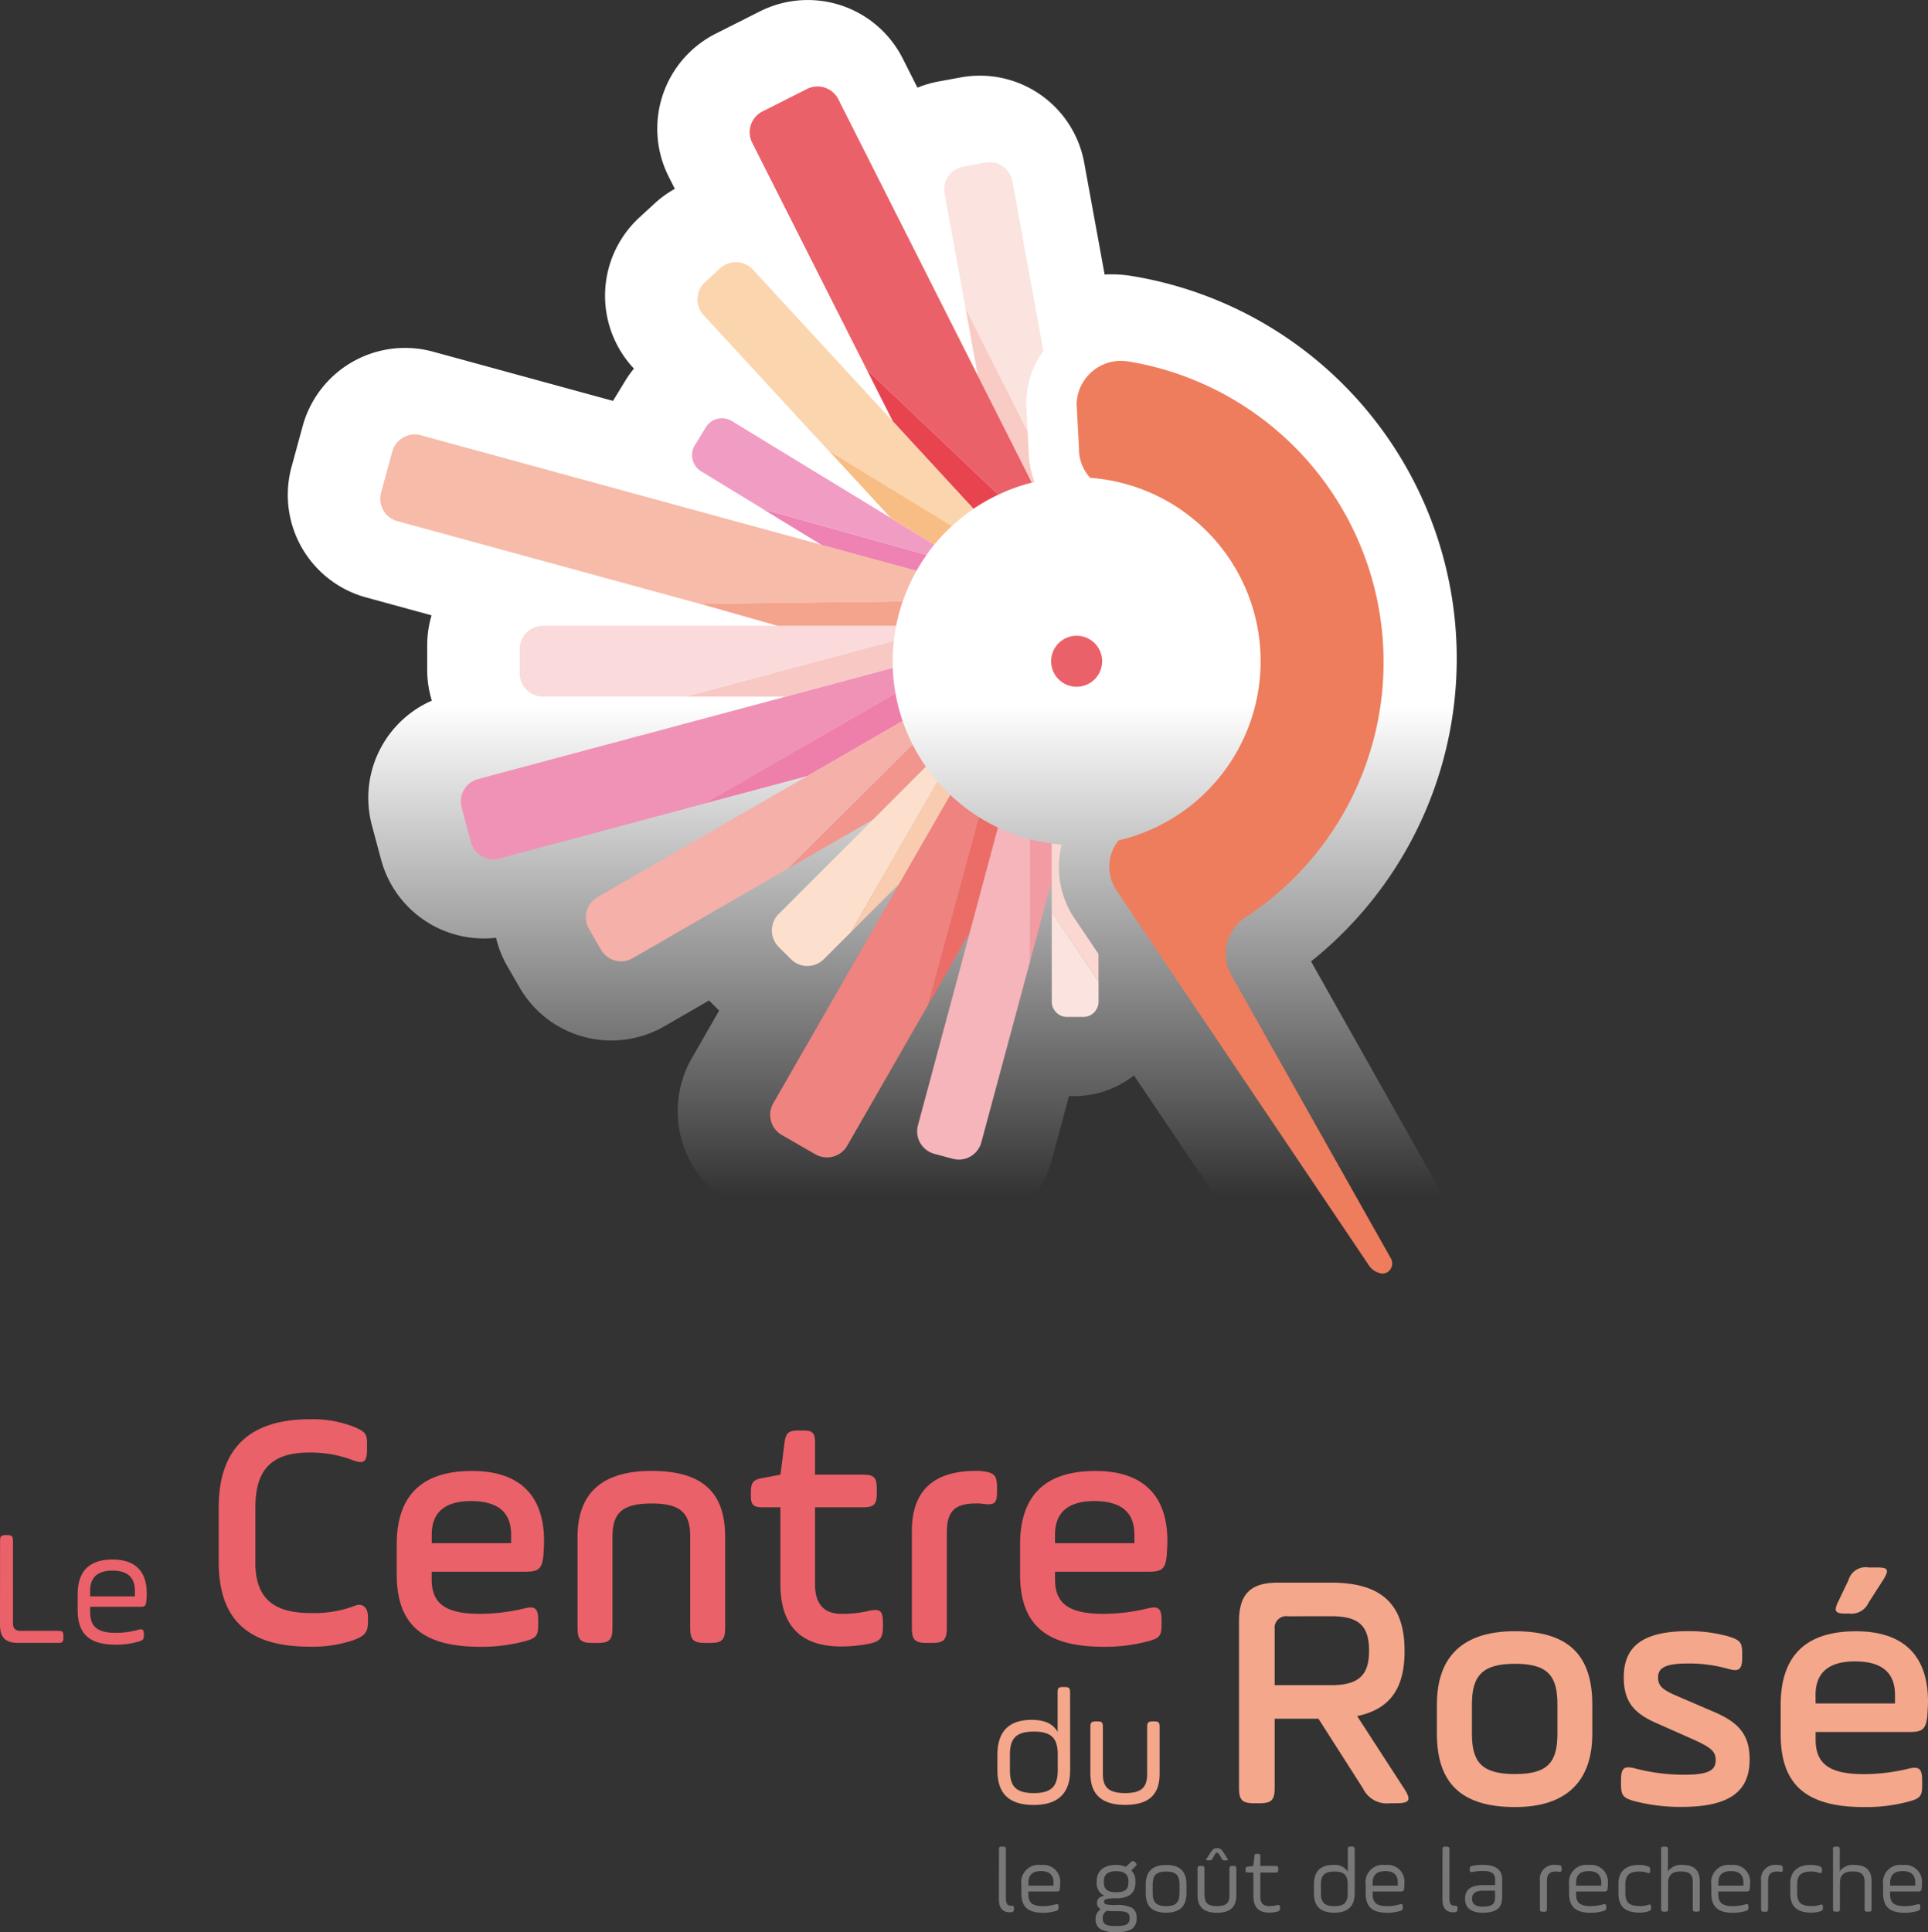 <svg xmlns="http://www.w3.org/2000/svg" xmlns:xlink="http://www.w3.org/1999/xlink" width="267.63" height="268.175" viewBox="0 0 267.63 268.175">
  <rect x="0" y="0" width="267.63" height="268.175" fill="#333333" stroke="none"/>
  <defs>
    <linearGradient id="linear-gradient" x1="0.5" x2="0.5" y2="1" gradientUnits="objectBoundingBox">
      <stop offset="0" stop-color="#fff"/>
      <stop offset="0.591" stop-color="#fff"/>
      <stop offset="1" stop-color="#fff" stop-opacity="0"/>
    </linearGradient>
    <clipPath id="clip-path">
      <rect id="Rectangle_32" data-name="Rectangle 32" width="163.486" height="187.765" fill="url(#linear-gradient)"/>
    </clipPath>
    <linearGradient id="linear-gradient-2" x1="0.5" x2="0.5" y2="0.88" gradientUnits="objectBoundingBox">
      <stop offset="0" stop-color="#fff"/>
      <stop offset="0.592" stop-color="#fff"/>
      <stop offset="1" stop-color="#fff" stop-opacity="0"/>
    </linearGradient>
    <linearGradient id="linear-gradient-3" x1="-11.23" y1="-1.019" x2="-11.207" y2="-1.019" gradientUnits="objectBoundingBox">
      <stop offset="0" stop-color="#f4a78b"/>
      <stop offset="1" stop-color="#ee7d5d"/>
    </linearGradient>
  </defs>
  <g id="Logo_Home_page" data-name="Logo Home page" transform="translate(-41.057 -753)">
    <g id="Groupe_12" data-name="Groupe 12" transform="translate(81 753)" style="isolation: isolate">
      <g id="Groupe_11" data-name="Groupe 11" clip-path="url(#clip-path)">
        <path id="Tracé_253" data-name="Tracé 253" d="M161.594,168.149l-19.549-34.7a53.805,53.805,0,0,0-25.02-95.161,17.3,17.3,0,0,0-2.632-.209c-.336,0-.67.007-1,.024l-2.833-15.51c-.01-.051-.019-.1-.029-.154A14.73,14.73,0,0,0,93.4,10.746l-3.049.561-.073.014a14.726,14.726,0,0,0-2.869.848l-2.069-4.1a14.767,14.767,0,0,0-19.774-6.5L59.354,4.7A14.777,14.777,0,0,0,52.861,24.48l.875,1.734a14.589,14.589,0,0,0-2.85,2.065l-2.105,1.935a14.766,14.766,0,0,0-.85,20.817l.124.135a14.416,14.416,0,0,0-1.178,1.645L45.34,55.332c-.063.1-.125.209-.186.314L20.169,48.815l-.079-.022A14.731,14.731,0,0,0,2.072,59.15L.525,64.816a14.754,14.754,0,0,0,10.319,18.1l9.12,2.493a14.679,14.679,0,0,0-.609,4.174v3.379A14.668,14.668,0,0,0,20,97.252a14.732,14.732,0,0,0-8.317,17.31l1.28,4.783a14.773,14.773,0,0,0,15.948,10.82,14.559,14.559,0,0,0,1.6,4.006l1.661,2.88c.017.03.033.059.052.089a14.711,14.711,0,0,0,20.07,5.305l6.192-3.575c.061.064.123.127.186.19l1.213,1.213-3.811,6.636a14.758,14.758,0,0,0,5.435,20.1l4.673,2.689a14.749,14.749,0,0,0,15.5-.533,14.739,14.739,0,0,0,3.735,1.589l2.383.642.173.048a14.677,14.677,0,0,0,3.789.507.234.234,0,0,1,.053,0,14.767,14.767,0,0,0,14.227-10.9l2.4-8.9h.691a13.518,13.518,0,0,0,8.33-2.877l21.718,32.26A14.018,14.018,0,0,0,149.43,187.7a11.378,11.378,0,0,0,1.181.061h.056a12.912,12.912,0,0,0,7.9-2.762c.076-.061.151-.121.225-.183a12.888,12.888,0,0,0,2.8-16.671" fill="url(#linear-gradient-2)"/>
      </g>
    </g>
    <path id="Tracé_220" data-name="Tracé 220" d="M0,201.86c0-.62.16-.78.78-.78h.23c.62,0,.78.16.78.78v11.43c0,.76.32,1.08,1.08,1.08H8.08c.58,0,.71.14.71.71v.25c0,.58-.14.71-.71.71H2.48c-1.75,0-2.49-.76-2.49-2.49L0,201.86Z" transform="translate(41.067 764.995)" fill="#eb6169"/>
    <path id="Tracé_221" data-name="Tracé 221" d="M12.5,209.58h6.22v-.76c0-1.87-1.04-2.81-3.11-2.81s-3.11.94-3.11,2.81Zm7.79.73c-.07.58-.21.72-.83.72H12.5v.69c0,2.1,1.04,2.93,3.59,2.93a11.636,11.636,0,0,0,3.13-.44c.55-.16.74.02.74.6v.21c0,.49-.09.65-.71.83a10.872,10.872,0,0,1-3.16.44c-3.62,0-5.32-1.41-5.32-4.82v-2.14c0-3.25,1.61-4.86,4.86-4.86,3.04,0,4.72,1.57,4.72,4.61a7.044,7.044,0,0,1-.06,1.23" transform="translate(41.067 764.995)" fill="#eb6169"/>
    <path id="Tracé_222" data-name="Tracé 222" d="M35.43,204.79c0,4.57,1.98,7.11,7.68,7.11a15.758,15.758,0,0,0,6.08-.99c.99-.42,1.88.05,1.88,1.56v.71c0,1.46-.57,1.93-1.93,2.45a17.653,17.653,0,0,1-6.12.94c-8.48,0-12.67-3.63-12.67-11.78v-7.54c0-8.15,4.24-12.25,12.67-12.25a15.661,15.661,0,0,1,5.94.99c1.7.71,1.98.94,1.98,2.45v.71c0,1.7-.38,2.12-1.93,1.55a16.352,16.352,0,0,0-6.08-1.08c-5.27,0-7.49,2.4-7.49,7.63v7.54h-.01Z" transform="translate(41.067 764.995)" fill="#eb6169"/>
    <path id="Tracé_223" data-name="Tracé 223" d="M59.92,202.2H70.94v-1.18c0-3.11-1.84-4.66-5.56-4.66-3.63,0-5.46,1.56-5.46,4.66C59.92,201.02,59.92,202.2,59.92,202.2Zm15.49,1.79c-.19,1.74-.66,2.17-2.4,2.17H59.91v1.04c0,3.44,1.98,4.81,6.74,4.81a26.555,26.555,0,0,0,6.12-.75c1.51-.38,1.93,0,1.93,1.65v.61c0,1.55-.28,1.88-1.93,2.31a22.861,22.861,0,0,1-6.12.75c-7.91,0-11.59-2.97-11.59-10.08v-4.1c0-6.83,3.49-10.22,10.46-10.22,6.55,0,9.99,3.34,9.99,9.75,0,.7-.05,1.36-.1,2.06" transform="translate(41.067 764.995)" fill="#eb6169"/>
    <path id="Tracé_224" data-name="Tracé 224" d="M85.01,213.93c0,1.7-.42,2.12-2.12,2.12h-.61c-1.7,0-2.12-.42-2.12-2.12V201.31c0-6.08,3.44-9.14,10.27-9.14,7.16,0,10.22,3.06,10.22,9.14v12.62c0,1.7-.42,2.12-2.12,2.12h-.61c-1.69,0-2.12-.42-2.12-2.12V201.31c0-3.2-1.18-4.62-5.37-4.62s-5.42,1.41-5.42,4.62v12.62Z" transform="translate(41.067 764.995)" fill="#eb6169"/>
    <path id="Tracé_225" data-name="Tracé 225" d="M104.23,195.09c0-1.32.33-1.7,1.6-1.93l2.5-.47.56-4.43c.19-1.37.57-1.7,1.93-1.7h.61c1.37,0,1.7.33,1.7,1.7v4.43h6.59c1.55,0,1.98.33,1.98,1.98v.57c0,1.65-.42,1.98-1.98,1.98h-6.59v10.69c0,2.73,1.23,4.1,3.67,4.1a16.016,16.016,0,0,0,3.82-.42c1.55-.33,1.93,0,1.93,1.65v.57c0,1.55-.38,2.03-1.93,2.35a20.528,20.528,0,0,1-3.82.38c-5.65,0-8.48-2.87-8.48-8.67V197.22h-2.45c-1.32,0-1.65-.33-1.65-1.65l.01-.48Z" transform="translate(41.067 764.995)" fill="#eb6169"/>
    <path id="Tracé_226" data-name="Tracé 226" d="M131.42,213.93c0,1.7-.42,2.12-2.12,2.12h-.61c-1.7,0-2.12-.42-2.12-2.12V200.51q0-8.34,8.9-8.34a5.042,5.042,0,0,1,.94.05c1.55.19,1.98.57,1.98,2.21v.66c0,1.55-.33,1.88-1.98,1.65a5.154,5.154,0,0,0-.94-.05c-3.16,0-4.05,1.27-4.05,4.14Z" transform="translate(41.067 764.995)" fill="#eb6169"/>
    <path id="Tracé_227" data-name="Tracé 227" d="M146.44,202.2h11.02v-1.18c0-3.11-1.84-4.66-5.56-4.66-3.63,0-5.46,1.56-5.46,4.66Zm15.5,1.79c-.19,1.74-.66,2.17-2.4,2.17h-13.1v1.04c0,3.44,1.98,4.81,6.74,4.81a26.555,26.555,0,0,0,6.12-.75c1.51-.38,1.93,0,1.93,1.65v.61c0,1.55-.28,1.88-1.93,2.31a22.861,22.861,0,0,1-6.12.75c-7.91,0-11.59-2.97-11.59-10.08v-4.1c0-6.83,3.49-10.22,10.46-10.22,6.55,0,9.99,3.34,9.99,9.75-.01.7-.06,1.36-.1,2.06" transform="translate(41.067 764.995)" fill="#eb6169"/>
    <path id="Tracé_228" data-name="Tracé 228" d="M140.18,233.69c0,2.21.76,3.2,3.32,3.2,2.51,0,3.32-.99,3.32-3.2v-2.14c0-2.21-.81-3.2-3.32-3.2s-3.32.99-3.32,3.2Zm8.36.03c0,3.2-1.68,4.82-5.05,4.82-3.48,0-5.05-1.61-5.05-4.82v-2.14c0-3.25,1.59-4.86,4.77-4.86,1.77,0,2.97.55,3.59,1.68v-5.49c0-.62.12-.74.74-.74h.25c.58,0,.74.12.74.74l.01,10.81Z" transform="translate(41.067 764.995)" fill="#f4a78b"/>
    <path id="Tracé_229" data-name="Tracé 229" d="M153.08,234.22c0,1.82.76,2.67,3.09,2.67s3.06-.83,3.06-2.67v-6.54c0-.58.16-.74.74-.74h.25c.62,0,.74.16.74.74v6.54c0,2.79-1.4,4.31-4.79,4.31-3.2,0-4.82-1.43-4.82-4.31v-6.54c0-.58.16-.74.74-.74h.25c.62,0,.74.16.74.74v6.54Z" transform="translate(41.067 764.995)" fill="#f4a78b"/>
    <path id="Tracé_230" data-name="Tracé 230" d="M178.77,212.35a1.609,1.609,0,0,0-1.84,1.79v7.77h7.87c3.96,0,5.23-1.55,5.23-4.76,0-3.35-1.27-4.81-5.23-4.81l-6.03.01Zm9.61,13.85,6.5,10.03c1.08,1.65.8,2.07-1.13,2.07h-.8a3.679,3.679,0,0,1-3.77-2.07l-6.17-9.66h-6.08v9.56c0,1.74-.42,2.17-2.17,2.17h-.61c-1.74,0-2.17-.42-2.17-2.17V213.05c0-3.77,1.6-5.37,5.37-5.37h7.44c7.3,0,10.17,3.3,10.17,9.47.01,5.04-1.87,8.06-6.58,9.05" transform="translate(41.067 764.995)" fill="#f4a78b"/>
    <path id="Tracé_231" data-name="Tracé 231" d="M216.18,224.59c0-3.96-1.32-5.65-5.89-5.65s-5.98,1.69-5.98,5.65v4.05c0,3.91,1.32,5.61,5.98,5.61,4.57,0,5.89-1.65,5.89-5.61Zm-16.73,4.06V224.6c0-6.6,3.53-10.18,10.83-10.18,7.49,0,10.74,3.39,10.74,10.18v4.05c0,6.55-3.53,10.18-10.74,10.18-7.53-.01-10.83-3.4-10.83-10.18" transform="translate(41.067 764.995)" fill="#f4a78b"/>
    <path id="Tracé_232" data-name="Tracé 232" d="M225.01,235.1c0-1.65.38-2.02,1.88-1.65a26.629,26.629,0,0,0,6.88.89c3.2,0,4.38-.52,4.38-2.02,0-1.18-.61-1.74-3.01-2.83l-5.09-2.26c-3.2-1.37-4.66-2.97-4.66-6.41,0-4.38,2.73-6.41,9-6.41a20.413,20.413,0,0,1,5.46.71c1.65.52,1.98.8,1.98,2.36v.57c0,1.65-.42,2.03-1.93,1.6a20.026,20.026,0,0,0-5.6-.75c-3.06,0-4.15.57-4.15,1.93,0,1.13.57,1.65,2.21,2.4l5.46,2.35c3.44,1.46,5.04,3.11,5.04,6.64,0,4.52-2.87,6.59-9.52,6.59a25.376,25.376,0,0,1-6.45-.8c-1.55-.43-1.88-.75-1.88-2.31v-.6Z" transform="translate(41.067 764.995)" fill="#f4a78b"/>
    <path id="Tracé_233" data-name="Tracé 233" d="M259.37,210.46a2.615,2.615,0,0,1-2.73,1.51h-.52c-1.37,0-1.6-.33-.99-1.6l1.46-3.06a2.465,2.465,0,0,1,2.78-1.74h1.18c1.55,0,1.7.33.9,1.65Zm-7.35,13.99h11.02v-1.18c0-3.11-1.84-4.66-5.56-4.66-3.63,0-5.47,1.56-5.47,4.66l.01,1.18Zm15.5,1.79c-.19,1.74-.66,2.17-2.4,2.17h-13.1v1.04c0,3.44,1.98,4.81,6.74,4.81a26.555,26.555,0,0,0,6.12-.75c1.51-.38,1.93,0,1.93,1.65v.61c0,1.55-.28,1.88-1.93,2.31a22.861,22.861,0,0,1-6.12.75c-7.91,0-11.59-2.97-11.59-10.08v-4.1c0-6.83,3.49-10.22,10.46-10.22,6.55,0,9.99,3.34,9.99,9.75-.01.7-.05,1.36-.1,2.06" transform="translate(41.067 764.995)" fill="#f4a78b"/>
    <path id="Tracé_234" data-name="Tracé 234" d="M138.66,244.73c0-.35.06-.41.41-.41h.14c.32,0,.41.06.41.41v6.81c0,.66.22.98.66.98h.06c.32,0,.4.02.4.34v.09c0,.32-.07.43-.36.48l-.23.01c-.89,0-1.5-.53-1.5-1.73l.01-6.98Z" transform="translate(41.067 764.995)" fill="#787878"/>
    <path id="Tracé_235" data-name="Tracé 235" d="M142.74,249.73h3.49v-.43c0-1.05-.58-1.58-1.74-1.58s-1.74.53-1.74,1.58l-.01.43Zm4.37.42c-.04.32-.12.4-.47.4h-3.9v.39c0,1.18.58,1.64,2.02,1.64a6.5,6.5,0,0,0,1.76-.25c.31-.09.41.01.41.34v.12c0,.27-.05.36-.4.47a6.057,6.057,0,0,1-1.77.24c-2.03,0-2.99-.79-2.99-2.7v-1.2a2.409,2.409,0,0,1,2.73-2.73,2.343,2.343,0,0,1,2.65,2.58,4.31,4.31,0,0,1-.04.7" transform="translate(41.067 764.995)" fill="#787878"/>
    <path id="Tracé_236" data-name="Tracé 236" d="M156.63,249.1c0-.92-.57-1.37-1.69-1.37-1.15,0-1.72.45-1.72,1.37v.15c0,.93.41,1.4,1.72,1.4s1.69-.46,1.69-1.4Zm-2.96,4.12a1.087,1.087,0,0,0-.61,1.06c0,.84.48,1.06,1.87,1.06,1.34,0,1.86-.22,1.86-1.1,0-.81-.48-.96-1.86-.96a8.247,8.247,0,0,1-1.26-.06m3.94-3.97c0,1.5-.89,2.25-2.68,2.25a6.21,6.21,0,0,0-1.37.1.376.376,0,0,0-.31.39c0,.18.1.3.32.36a7.472,7.472,0,0,0,1.36.08,4.264,4.264,0,0,1,2.21.4,1.489,1.489,0,0,1,.62,1.37,1.748,1.748,0,0,1-.63,1.54,3.938,3.938,0,0,1-2.2.44,4.074,4.074,0,0,1-2.24-.44,1.557,1.557,0,0,1-.61-1.36,1.524,1.524,0,0,1,.72-1.38.877.877,0,0,1-.53-.85c0-.57.35-.9,1.05-1.01a1.836,1.836,0,0,1-1.09-1.89v-.15c0-1.41.99-2.24,2.69-2.24a3.287,3.287,0,0,1,1.33.26l.74-.66c.22-.19.32-.19.53,0l.09.09c.21.19.21.3,0,.5l-.58.59a1.868,1.868,0,0,1,.57,1.45l.01.16Z" transform="translate(41.067 764.995)" fill="#787878"/>
    <path id="Tracé_237" data-name="Tracé 237" d="M163.72,249.58c0-1.24-.44-1.8-1.85-1.8-1.43,0-1.87.56-1.87,1.8v1.2c0,1.24.47,1.8,1.87,1.8s1.85-.56,1.85-1.8Zm-4.69,1.2v-1.2c0-1.81.94-2.71,2.84-2.71,2,0,2.82.94,2.82,2.71v1.2c0,1.81-.94,2.71-2.82,2.71-2.01,0-2.84-.94-2.84-2.71" transform="translate(41.067 764.995)" fill="#787878"/>
    <path id="Tracé_238" data-name="Tracé 238" d="M168.01,245.17c.31-.48.49-.63.92-.63s.61.13.92.63l.49.76c.15.23.1.3-.17.3h-.1a.492.492,0,0,1-.53-.3l-.3-.5c-.21-.36-.41-.36-.62,0l-.28.5a.492.492,0,0,1-.53.3h-.12c-.27,0-.31-.08-.17-.3Zm-.81,5.91c0,1.02.43,1.5,1.73,1.5s1.72-.47,1.72-1.5v-3.67c0-.32.09-.41.41-.41h.14c.35,0,.41.09.41.41v3.67c0,1.56-.79,2.42-2.69,2.42-1.8,0-2.7-.8-2.7-2.42v-3.67c0-.32.09-.41.41-.41h.14c.35,0,.41.09.41.41v3.67Z" transform="translate(41.067 764.995)" fill="#787878"/>
    <path id="Tracé_239" data-name="Tracé 239" d="M172.88,247.5c0-.3.08-.36.35-.4l.74-.1.14-1.33c.01-.27.09-.35.39-.35h.09c.27,0,.35.08.35.35V247h2.09c.32,0,.4.08.4.4v.12c0,.32-.08.4-.4.4h-2.09v3.28c0,.99.41,1.37,1.19,1.37a4.236,4.236,0,0,0,1.15-.13c.3-.07.39.01.39.33v.12c0,.26-.08.38-.4.46a4.468,4.468,0,0,1-1.12.13c-1.45,0-2.17-.76-2.17-2.29v-3.28h-.74c-.3,0-.35-.05-.35-.35v-.06h-.01Z" transform="translate(41.067 764.995)" fill="#787878"/>
    <path id="Tracé_240" data-name="Tracé 240" d="M183.35,250.78c0,1.24.43,1.8,1.86,1.8,1.41,0,1.86-.56,1.86-1.8v-1.2c0-1.24-.45-1.8-1.86-1.8s-1.86.56-1.86,1.8Zm4.69.01c0,1.8-.94,2.7-2.83,2.7-1.95,0-2.83-.9-2.83-2.7v-1.2c0-1.82.89-2.73,2.68-2.73a2.106,2.106,0,0,1,2.02.94v-3.08c0-.35.07-.41.41-.41h.14c.32,0,.41.07.41.41Z" transform="translate(41.067 764.995)" fill="#787878"/>
    <path id="Tracé_241" data-name="Tracé 241" d="M190.53,249.73h3.49v-.43c0-1.05-.58-1.58-1.74-1.58s-1.74.53-1.74,1.58l-.01.43Zm4.37.42c-.04.32-.12.4-.47.4h-3.9v.39c0,1.18.58,1.64,2.02,1.64a6.5,6.5,0,0,0,1.76-.25c.31-.09.41.01.41.34v.12c0,.27-.05.36-.4.47a6.057,6.057,0,0,1-1.77.24c-2.03,0-2.99-.79-2.99-2.7v-1.2a2.409,2.409,0,0,1,2.73-2.73,2.343,2.343,0,0,1,2.65,2.58,4.309,4.309,0,0,1-.04.7" transform="translate(41.067 764.995)" fill="#787878"/>
    <path id="Tracé_242" data-name="Tracé 242" d="M200.23,244.73c0-.35.06-.41.41-.41h.14c.32,0,.41.06.41.41v6.81c0,.66.22.98.66.98h.06c.32,0,.4.02.4.34v.09c0,.32-.07.43-.36.48l-.23.01c-.89,0-1.5-.53-1.5-1.73l.01-6.98Z" transform="translate(41.067 764.995)" fill="#787878"/>
    <path id="Tracé_243" data-name="Tracé 243" d="M207.52,250.43h-1.51c-1.15,0-1.68.31-1.68,1.12,0,.74.48,1.1,1.45,1.1,1.19,0,1.74-.27,1.74-1.24v-.98Zm.97,1.02c0,1.44-.84,2.04-2.7,2.04-1.49,0-2.43-.59-2.43-1.94s.88-1.89,2.64-1.89h1.53v-.78c0-.88-.59-1.18-1.69-1.18a6.174,6.174,0,0,0-1.42.14c-.31.06-.41-.01-.41-.32v-.1c0-.3.08-.37.39-.44a6.8,6.8,0,0,1,1.4-.13c1.81,0,2.71.67,2.71,2.03v2.57h-.02Z" transform="translate(41.067 764.995)" fill="#787878"/>
    <path id="Tracé_244" data-name="Tracé 244" d="M214.71,252.95c0,.35-.06.41-.41.41h-.14c-.32,0-.41-.06-.41-.41V249.1a1.969,1.969,0,0,1,2.21-2.24,2.456,2.456,0,0,1,.41.03c.32.04.39.13.39.45v.13c0,.32-.08.39-.4.33-.16-.01-.29-.02-.4-.02-.93,0-1.24.44-1.24,1.37v3.8h-.01Z" transform="translate(41.067 764.995)" fill="#787878"/>
    <path id="Tracé_245" data-name="Tracé 245" d="M218.77,249.73h3.49v-.43c0-1.05-.58-1.58-1.74-1.58s-1.74.53-1.74,1.58l-.01.43Zm4.37.42c-.04.32-.12.4-.47.4h-3.9v.39c0,1.18.58,1.64,2.02,1.64a6.5,6.5,0,0,0,1.76-.25c.31-.09.41.01.41.34v.12c0,.27-.05.36-.4.47a6.057,6.057,0,0,1-1.77.24c-2.03,0-2.99-.79-2.99-2.7v-1.2a2.409,2.409,0,0,1,2.73-2.73,2.343,2.343,0,0,1,2.65,2.58,4.31,4.31,0,0,1-.04.7" transform="translate(41.067 764.995)" fill="#787878"/>
    <path id="Tracé_246" data-name="Tracé 246" d="M224.64,249.54c0-1.69.92-2.68,2.88-2.68a3.374,3.374,0,0,1,1.14.17c.31.1.39.2.39.49v.13c0,.32-.08.41-.39.31a3.191,3.191,0,0,0-1.11-.18c-1.45,0-1.94.57-1.94,1.77v1.25c0,1.3.58,1.77,2.02,1.77a3.416,3.416,0,0,0,1.16-.17c.3-.1.39,0,.39.32v.13c0,.27-.09.38-.41.46a3.784,3.784,0,0,1-1.2.17c-1.98,0-2.92-.85-2.92-2.68v-1.26h-.01Z" transform="translate(41.067 764.995)" fill="#787878"/>
    <path id="Tracé_247" data-name="Tracé 247" d="M230.56,244.73c0-.35.09-.41.41-.41h.14c.35,0,.41.06.41.41v3.01a2.263,2.263,0,0,1,2.03-.88c1.59,0,2.39.75,2.39,2.26v3.82c0,.35-.07.41-.41.41h-.15c-.35,0-.41-.07-.41-.41v-3.71c0-1.02-.45-1.46-1.65-1.46-1.24,0-1.78.49-1.78,1.68v3.49c0,.35-.07.41-.41.41h-.14c-.32,0-.41-.07-.41-.41v-8.21h-.02Z" transform="translate(41.067 764.995)" fill="#787878"/>
    <path id="Tracé_248" data-name="Tracé 248" d="M238.51,249.73H242v-.43c0-1.05-.58-1.58-1.74-1.58s-1.74.53-1.74,1.58l-.01.43Zm4.37.42c-.04.32-.12.4-.47.4h-3.9v.39c0,1.18.58,1.64,2.02,1.64a6.5,6.5,0,0,0,1.76-.25c.31-.09.41.01.41.34v.12c0,.27-.05.36-.4.47a6.057,6.057,0,0,1-1.77.24c-2.03,0-2.99-.79-2.99-2.7v-1.2a2.409,2.409,0,0,1,2.73-2.73,2.343,2.343,0,0,1,2.65,2.58,4.31,4.31,0,0,1-.04.7" transform="translate(41.067 764.995)" fill="#787878"/>
    <path id="Tracé_249" data-name="Tracé 249" d="M245.41,252.95c0,.35-.06.41-.41.41h-.14c-.32,0-.41-.06-.41-.41V249.1a1.969,1.969,0,0,1,2.21-2.24,2.373,2.373,0,0,1,.41.03c.32.04.39.13.39.45v.13c0,.32-.08.39-.4.33-.16-.01-.28-.02-.4-.02-.93,0-1.24.44-1.24,1.37v3.8h-.01Z" transform="translate(41.067 764.995)" fill="#787878"/>
    <path id="Tracé_250" data-name="Tracé 250" d="M248.49,249.54c0-1.69.92-2.68,2.88-2.68a3.374,3.374,0,0,1,1.14.17c.31.1.39.2.39.49v.13c0,.32-.08.41-.39.31a3.191,3.191,0,0,0-1.11-.18c-1.45,0-1.94.57-1.94,1.77v1.25c0,1.3.58,1.77,2.02,1.77a3.416,3.416,0,0,0,1.16-.17c.3-.1.39,0,.39.32v.13c0,.27-.09.38-.41.46a3.784,3.784,0,0,1-1.2.17c-1.98,0-2.92-.85-2.92-2.68v-1.26h-.01Z" transform="translate(41.067 764.995)" fill="#787878"/>
    <path id="Tracé_251" data-name="Tracé 251" d="M254.41,244.73c0-.35.09-.41.41-.41h.14c.35,0,.41.06.41.41v3.01a2.263,2.263,0,0,1,2.03-.88c1.59,0,2.39.75,2.39,2.26v3.82c0,.35-.07.41-.41.41h-.15c-.35,0-.41-.07-.41-.41v-3.71c0-1.02-.45-1.46-1.65-1.46-1.24,0-1.78.49-1.78,1.68v3.49c0,.35-.07.41-.41.41h-.14c-.32,0-.41-.07-.41-.41v-8.21h-.02Z" transform="translate(41.067 764.995)" fill="#787878"/>
    <path id="Tracé_252" data-name="Tracé 252" d="M262.36,249.73h3.49v-.43c0-1.05-.58-1.58-1.74-1.58s-1.74.53-1.74,1.58v.43Zm4.37.42c-.04.32-.12.4-.47.4h-3.9v.39c0,1.18.58,1.64,2.02,1.64a6.5,6.5,0,0,0,1.76-.25c.31-.09.41.01.41.34v.12c0,.27-.05.36-.4.47a6.056,6.056,0,0,1-1.77.24c-2.03,0-2.99-.79-2.99-2.7v-1.2a2.409,2.409,0,0,1,2.73-2.73,2.343,2.343,0,0,1,2.65,2.58,4.317,4.317,0,0,1-.04.7" transform="translate(41.067 764.995)" fill="#787878"/>
    <g id="Groupe_10" data-name="Groupe 10" transform="translate(41.067 764.995)">
      <path id="Tracé_195" data-name="Tracé 195" d="M134.03,30.84l8.6,17.04-.18-3.5-.01-.18v-.18a12.616,12.616,0,0,1,2.38-7.31l-4.3-23.54a3.228,3.228,0,0,0-3.76-2.6l-3.05.56a3.228,3.228,0,0,0-2.6,3.76Z" fill="#fbe3df"/>
      <path id="Tracé_196" data-name="Tracé 196" d="M143.23,55.01c.13-.03.26-.06.38-.09a12.581,12.581,0,0,1-.84-4.33l-.14-2.71-8.6-17.04,1.7,9.31Z" fill="#f8cbc4"/>
      <path id="Tracé_197" data-name="Tracé 197" d="M135.73,40.16h0L116.36,1.78A3.237,3.237,0,0,0,112.02.35l-6.19,3.12a3.24,3.24,0,0,0-1.43,4.34l15.9,31.5,18.28,17.35a1.009,1.009,0,0,0,.15-.07A25.441,25.441,0,0,1,143.22,55Z" fill="#eb6169"/>
      <path id="Tracé_198" data-name="Tracé 198" d="M135.12,58.63a26.176,26.176,0,0,1,3.46-1.97L120.3,39.31l3.63,7.19Z" fill="#e84450"/>
      <path id="Tracé_199" data-name="Tracé 199" d="M126.21,48.97l-2.28-2.47h0L104.51,25.44a3.228,3.228,0,0,0-4.57-.18l-2.09,1.92a3.238,3.238,0,0,0-.19,4.57l17.43,18.91h0l15.78,9.62,1.24.76a25.566,25.566,0,0,1,3-2.39Z" fill="#fbd5ae"/>
      <path id="Tracé_200" data-name="Tracé 200" d="M75.36,74.87a3.235,3.235,0,0,0-3.23,3.23v3.36a3.235,3.235,0,0,0,3.23,3.23H95.14l28.92-7.75c.08-.7.18-1.39.32-2.07Z" fill="#fadada"/>
      <path id="Tracé_201" data-name="Tracé 201" d="M123.91,79.33a23.388,23.388,0,0,1,.15-2.38l-4.43,1.19L95.14,84.7h13.93l14.85-3.98c-.01-.31-.02-.62-.02-.93C123.9,79.63,123.91,79.48,123.91,79.33Z" fill="#f8c8c5"/>
      <path id="Tracé_202" data-name="Tracé 202" d="M123.92,80.72,109.07,84.7h0L66.35,96.14a3.224,3.224,0,0,0-2.28,3.96l1.28,4.78a3.238,3.238,0,0,0,3.96,2.29L97.8,99.54l25.69-14.83.81-.47A24.291,24.291,0,0,1,123.92,80.72Z" fill="#f092b6"/>
      <path id="Tracé_203" data-name="Tracé 203" d="M124.38,84.7c-.03-.16-.06-.31-.08-.47l-.81.47L97.79,99.53l14.3-3.83,13.2-7.62A24.416,24.416,0,0,1,124.38,84.7Z" fill="#ee7eaa"/>
      <path id="Tracé_204" data-name="Tracé 204" d="M125.28,88.08l-13.2,7.62L82.93,112.53a3.216,3.216,0,0,0-1.18,4.41l1.66,2.88A3.216,3.216,0,0,0,87.82,121l21.58-12.46,16.57-16.57.67-.67A27.02,27.02,0,0,1,125.28,88.08Z" fill="#f5b0a9"/>
      <path id="Tracé_205" data-name="Tracé 205" d="M126.87,91.74c-.08-.14-.15-.29-.22-.43l-.67.67-16.57,16.57,11.83-6.83,7.28-7.28A26.69,26.69,0,0,1,126.87,91.74Z" fill="#f1958d"/>
      <path id="Tracé_206" data-name="Tracé 206" d="M128.52,94.43l-7.28,7.28h0l-13.16,13.16a3.235,3.235,0,0,0,0,4.57l1.7,1.7a3.235,3.235,0,0,0,4.57,0l3.73-3.73,11.91-20.74.12-.21A24.078,24.078,0,0,1,128.52,94.43Z" fill="#fce0cd"/>
      <path id="Tracé_207" data-name="Tracé 207" d="M131.89,98.34c-.6-.57-1.17-1.16-1.71-1.78l-.2.12-11.91,20.74,6.74-6.74Z" fill="#f9cbaf"/>
      <path id="Tracé_208" data-name="Tracé 208" d="M128.85,127.43l7-26.02c-.36-.23-.71-.46-1.06-.71a26.311,26.311,0,0,1-2.89-2.36l-7.08,12.34h0l-17.49,30.46a3.234,3.234,0,0,0,1.19,4.41l4.66,2.68a3.234,3.234,0,0,0,4.41-1.19Z" fill="#ef837f"/>
      <path id="Tracé_209" data-name="Tracé 209" d="M138.53,102.88a25.689,25.689,0,0,1-2.68-1.47l-7,26.02.39-.67-.38.67.38-.67,5.41-9.42Z" fill="#ec6d67"/>
      <path id="Tracé_210" data-name="Tracé 210" d="M142.99,121.39V104.5c-.28-.07-.56-.16-.85-.24a24.463,24.463,0,0,1-3.61-1.38l-1.18,4.38-2.71,10.07h0l-7.23,26.87a3.236,3.236,0,0,0,2.28,3.96l2.56.69a3.236,3.236,0,0,0,3.96-2.28Z" fill="#f5b5bb"/>
      <path id="Tracé_211" data-name="Tracé 211" d="M145.99,110.24v-5.15a26.944,26.944,0,0,1-3-.58V121.4Z" fill="#f29ba3"/>
      <g id="Groupe_10-2" data-name="Groupe 10">
        <path id="Tracé_108" data-name="Tracé 108" d="M145.99,127.03a2.132,2.132,0,0,0,2.13,2.13h2.24a2.123,2.123,0,0,0,2.12-2.13v-2.8l-6.49-9.64Z" fill="#fbe3df"/>
      </g>
      <path id="Tracé_212" data-name="Tracé 212" d="M149.25,115.63a12.762,12.762,0,0,1-1.88-10.4h-.04c-.45-.04-.9-.08-1.35-.15v9.5l6.49,9.64v-3.81Z" fill="#fad7d1"/>
      <path id="Tracé_213" data-name="Tracé 213" d="M174.98,79.79a25.535,25.535,0,0,1-19.71,24.86,5.857,5.857,0,0,0-.24,7.03l34.98,51.96a2.576,2.576,0,0,0,1.88,1.14,1.352,1.352,0,0,0,.83-.29,1.454,1.454,0,0,0,.27-1.94l-22.06-39.16a6.071,6.071,0,0,1,1.95-8.06,42.3,42.3,0,0,0-16.36-77.17,5.788,5.788,0,0,0-.92-.07,6.166,6.166,0,0,0-6.16,5.94l.33,6.35a5.794,5.794,0,0,0,1.56,3.95A25.521,25.521,0,0,1,174.98,79.79Z" fill="url(#linear-gradient-3)"/>
      <path id="Tracé_214" data-name="Tracé 214" d="M152.98,79.79a3.54,3.54,0,1,0-3.54,3.54A3.54,3.54,0,0,0,152.98,79.79Z" fill="#eb6169"/>
      <path id="Tracé_215" data-name="Tracé 215" d="M101.57,46.44a2.624,2.624,0,0,0-3.6.87l-1.53,2.51a2.624,2.624,0,0,0,.87,3.6l8.62,5.26,22.68,6.33c.35-.49.7-.96,1.08-1.42Z" fill="#f19dc3"/>
      <path id="Tracé_216" data-name="Tracé 216" d="M129.69,63.59h0a26.847,26.847,0,0,1,2.43-2.57L115.1,50.64h0l8.53,9.25Z" fill="#f8bd84"/>
      <path id="Tracé_217" data-name="Tracé 217" d="M125.3,71.49a25.151,25.151,0,0,1,1.91-4.26L58.41,48.42a3.23,3.23,0,0,0-3.97,2.27l-1.55,5.68a3.231,3.231,0,0,0,2.26,3.97l42.08,11.5Z" fill="#f7bba9"/>
      <path id="Tracé_218" data-name="Tracé 218" d="M128.61,65.02l-22.68-6.33,8.09,4.94,13.18,3.6C127.64,66.47,128.11,65.73,128.61,65.02Z" fill="#ee82b2"/>
      <path id="Tracé_219" data-name="Tracé 219" d="M124.38,74.87a25.079,25.079,0,0,1,.91-3.38l-28.05.34,10.7,3.04h16.44Z" fill="#f4a38c"/>
    </g>
  </g>
</svg>
